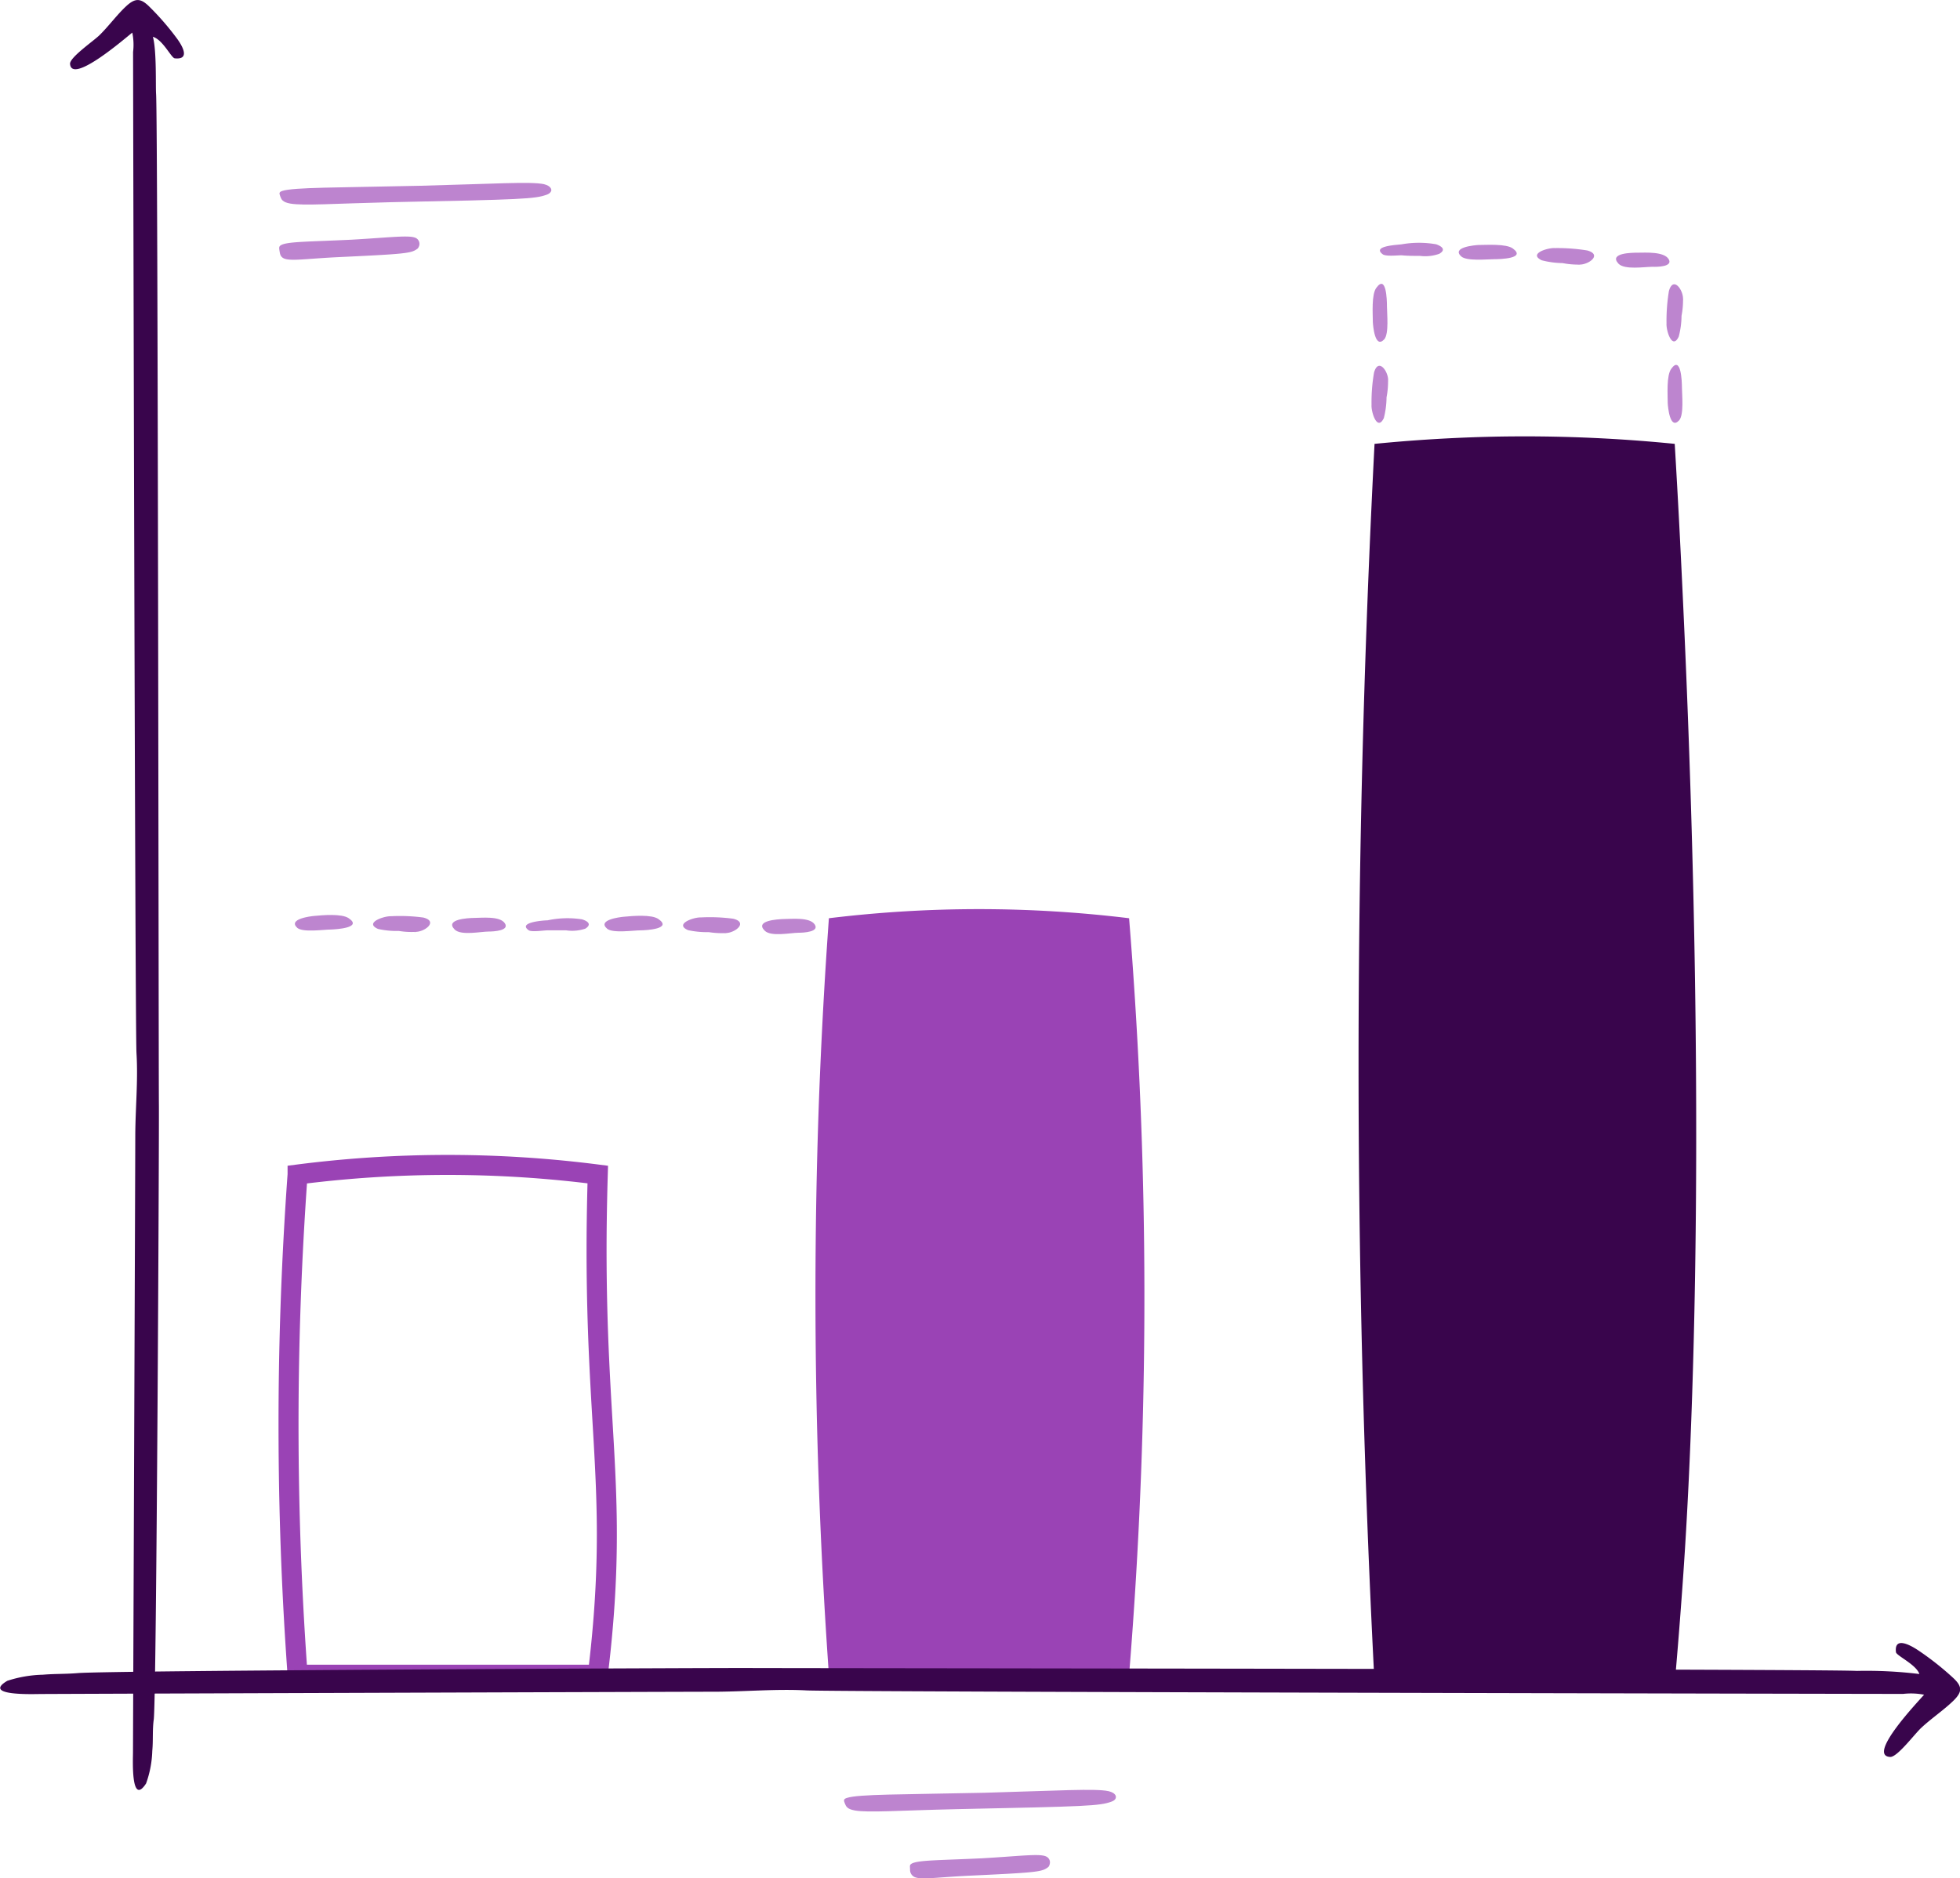 <?xml version="1.0" encoding="UTF-8"?> <svg xmlns="http://www.w3.org/2000/svg" viewBox="0 0 195.88 187.77"><defs><style>.cls-1{fill:none;stroke:#9a43b5;stroke-miterlimit:10;stroke-width:2px;}.cls-2,.cls-5{fill:#9a43b5;}.cls-3{fill:#39054c;}.cls-4,.cls-5{opacity:0.65;}</style></defs><g id="Camada_2" data-name="Camada 2"><g id="Camada_1-2" data-name="Camada 1"><path class="cls-1" d="M59.74,167.41h-30c-.53-7.29-.86-15.06-.9-23.24-.05-9.5.3-18.44.9-26.76a117.66,117.66,0,0,1,30,0c-.1,3.37-.12,6-.12,7.5,0,16.58,1.71,23.4.72,36.54C60.13,164.22,59.87,166.41,59.74,167.41Z"></path><path class="cls-2" d="M112.84,167.41h-30a538.24,538.24,0,0,1-1-57.26q.35-9.37,1-18.36a124.07,124.07,0,0,1,30,0,468,468,0,0,1,.7,65.7Q113.24,162.5,112.84,167.41Z"></path><path class="cls-3" d="M167.37,168.24h-30q-.57-11-.94-22.17c-1.17-35.31-.73-69.25.94-101.7,3.75-.37,7.76-.63,12-.72a150.84,150.84,0,0,1,18,.72c.36,6,.6,10.89.74,13.86,2.86,59.36.57,93,0,100.8C167.81,163.18,167.53,166.49,167.37,168.24Z"></path><g id="Camada_2-2" data-name="Camada 2"><g id="Elements"><path class="cls-3" d="M190.19,169.33c-2.86,0-106.72-.2-109.56-.35-3-.16-6,.11-9,.13-3.18,0-64.35.21-67.54.23-.7,0-5.94.21-3.36-1.32a12.36,12.36,0,0,1,3.56-.61c1.15-.1,2.3-.06,3.46-.16,3.07-.27,64.19-.53,67.28-.51s107.38.09,110.54.29a43.86,43.86,0,0,1,6.25.31c-.31-.94-2.29-1.83-2.34-2.18-.19-1.58,1.37-.75,2.19-.21a28.93,28.93,0,0,1,3.55,2.8c.88.83.92,1.36,0,2.26s-2.19,1.76-3.18,2.68c-.65.58-2.44,3-3.15,2.94-2.35-.14,2.85-5.58,3.4-6.22A6.83,6.83,0,0,0,190.19,169.33Z"></path></g></g><g id="Camada_2-3" data-name="Camada 2"><g id="Elements-2" data-name="Elements"><path class="cls-3" d="M13.3,5.2c0,2.61.2,97.48.34,100.07.17,2.75-.11,5.5-.12,8.24,0,2.91-.22,58.78-.23,61.69,0,.65-.22,5.43,1.31,3.08a10.53,10.53,0,0,0,.62-3.26c.1-1.05,0-2.1.15-3.16.28-2.8.54-58.63.51-61.46s-.09-98.07-.28-101c-.06-.77.07-4.32-.32-5.72,1,.29,1.83,2.1,2.18,2.15,1.59.17.76-1.26.21-2A26.89,26.89,0,0,0,14.88.62c-.83-.8-1.36-.84-2.27,0s-1.75,2-2.67,2.9C9.36,4.09,7,5.71,7,6.37c.13,2.14,5.58-2.61,6.22-3.11A6,6,0,0,1,13.3,5.2Z"></path></g></g><g class="cls-4"><path class="cls-2" d="M157.87,26.45a8.18,8.18,0,0,1-1.71-.15,8.77,8.77,0,0,1-2.08-.28c-1.38-.66.61-1.27,1.32-1.22a18.32,18.32,0,0,1,3.24.24c1.49.42.16,1.41-.77,1.41C157.38,26.5,158,26.45,157.87,26.45Z"></path><path class="cls-2" d="M138.72,38a8.27,8.27,0,0,1-.15,1.72,8.76,8.76,0,0,1-.27,2.07c-.66,1.38-1.28-.61-1.23-1.32a17.31,17.31,0,0,1,.25-3.23c.42-1.49,1.41-.17,1.41.77C138.78,38.46,138.72,37.81,138.72,38Z"></path><path class="cls-2" d="M168.2,29.86a8.18,8.18,0,0,1-.15,1.71,8.29,8.29,0,0,1-.28,2.08c-.65,1.38-1.27-.61-1.22-1.32a18.32,18.32,0,0,1,.24-3.24c.42-1.49,1.41-.16,1.41.77C168.25,30.35,168.2,29.71,168.2,29.86Z"></path><path class="cls-2" d="M149.35,25.91c-.7,0-2.77.22-3.32-.28-1-.92,1.36-1.12,1.72-1.14.83,0,2.77-.14,3.44.35C152.56,25.84,149.92,25.91,149.35,25.91Z"></path><path class="cls-2" d="M138.61,30.6c0,.7.22,2.77-.27,3.32-.93,1-1.12-1.35-1.14-1.72,0-.83-.15-2.77.35-3.43C138.55,27.39,138.61,30,138.61,30.6Z"></path><path class="cls-2" d="M168.09,38.71c0,.7.22,2.76-.28,3.31-.92,1-1.12-1.35-1.14-1.72,0-.83-.14-2.76.35-3.43C168,35.49,168.09,38.14,168.09,38.71Z"></path><path class="cls-2" d="M163.67,25.26c.77,0,2.62-.13,3.09.64s-1.15.79-1.63.77c-.78,0-2.79.33-3.39-.32C160.75,25.27,163.16,25.26,163.67,25.26Z"></path><path class="cls-2" d="M141.92,25.58c-.62,0-1.23,0-1.85-.06-.43,0-1.56.13-1.88-.1-1.14-.85,1.54-.94,1.9-1a9.93,9.93,0,0,1,3.44,0c.59.21,1,.55.31.95A4.15,4.15,0,0,1,141.92,25.58Z"></path><path class="cls-2" d="M72.56,93.27a8.27,8.27,0,0,1-1.72-.09,8.85,8.85,0,0,1-2.08-.2c-1.4-.61.56-1.3,1.27-1.27a17.58,17.58,0,0,1,3.25.13c1.5.37.21,1.4-.72,1.43C72.07,93.34,72.71,93.27,72.56,93.27Z"></path><path class="cls-2" d="M64,93c-.69,0-2.75.31-3.32-.16-1.05-.89,1.31-1.17,1.68-1.2.83-.08,2.76-.25,3.44.23C67.23,92.85,64.59,93,64,93Z"></path><path class="cls-2" d="M78.31,91.87c.77,0,2.61-.21,3.11.54s-1.12.83-1.6.83c-.78,0-2.78.43-3.4-.21C75.39,92,77.8,91.89,78.31,91.87Z"></path><path class="cls-2" d="M56.58,93c-.61,0-1.23,0-1.85,0-.42,0-1.55.19-1.88,0-1.17-.81,1.51-1,1.87-1a9.49,9.49,0,0,1,3.44-.1c.6.18,1,.51.34.93A4.12,4.12,0,0,1,56.58,93Z"></path><path class="cls-2" d="M41.59,93.15a7.7,7.7,0,0,1-1.73-.09,8.4,8.4,0,0,1-2.08-.2c-1.4-.61.56-1.29,1.28-1.27a17.47,17.47,0,0,1,3.24.13c1.5.37.21,1.4-.72,1.43C41.09,93.22,41.73,93.15,41.59,93.15Z"></path><path class="cls-2" d="M33.05,92.92c-.7,0-2.76.31-3.33-.16-1-.89,1.32-1.17,1.68-1.2.83-.08,2.76-.25,3.45.23C36.26,92.74,33.62,92.9,33.05,92.92Z"></path><path class="cls-2" d="M47.33,91.76c.77,0,2.62-.22,3.12.53s-1.13.83-1.61.83c-.78,0-2.77.43-3.4-.2C44.41,91.88,46.82,91.77,47.33,91.76Z"></path></g><path class="cls-5" d="M41.54,23.78a.66.66,0,0,1,.38.63.66.66,0,0,1-.09.3.35.35,0,0,1-.15.18c-.6.44-1.21.5-8,.82-3,.15-4.54.4-5.24.15-.4-.15-.45-.43-.5-.75s-.08-.46.12-.59c.6-.38,2.74-.35,7.09-.56C39,23.74,40.87,23.48,41.54,23.78Z"></path><path class="cls-5" d="M54.36,18.41c.76.19.74.57.74.61s-.05.3-.48.45c-1.16.41-2.33.48-15.46.74-5.8.14-8.8.37-10.15.14-.78-.14-.89-.41-1-.72s-.15-.43.22-.55c1.18-.36,5.32-.32,13.77-.51C49.37,18.38,53.06,18.13,54.36,18.41Z"></path><path class="cls-5" d="M104.55,185.58a.64.64,0,0,1,.38.63.88.88,0,0,1-.08.3.41.41,0,0,1-.16.18c-.6.44-1.2.5-8,.82-3,.15-4.54.4-5.23.15a.78.78,0,0,1-.51-.75c0-.32-.07-.46.12-.59.6-.39,2.74-.35,7.1-.56C102,185.54,103.89,185.27,104.55,185.58Z"></path><path class="cls-5" d="M110.78,179.05c.77.18.75.56.74.61s0,.29-.47.45c-1.16.41-2.33.47-15.46.74-5.8.13-8.81.37-10.16.13-.78-.14-.88-.41-1-.71s-.14-.44.23-.55c1.17-.37,5.31-.33,13.76-.51C105.8,179,109.48,178.77,110.78,179.05Z"></path></g></g></svg> 
